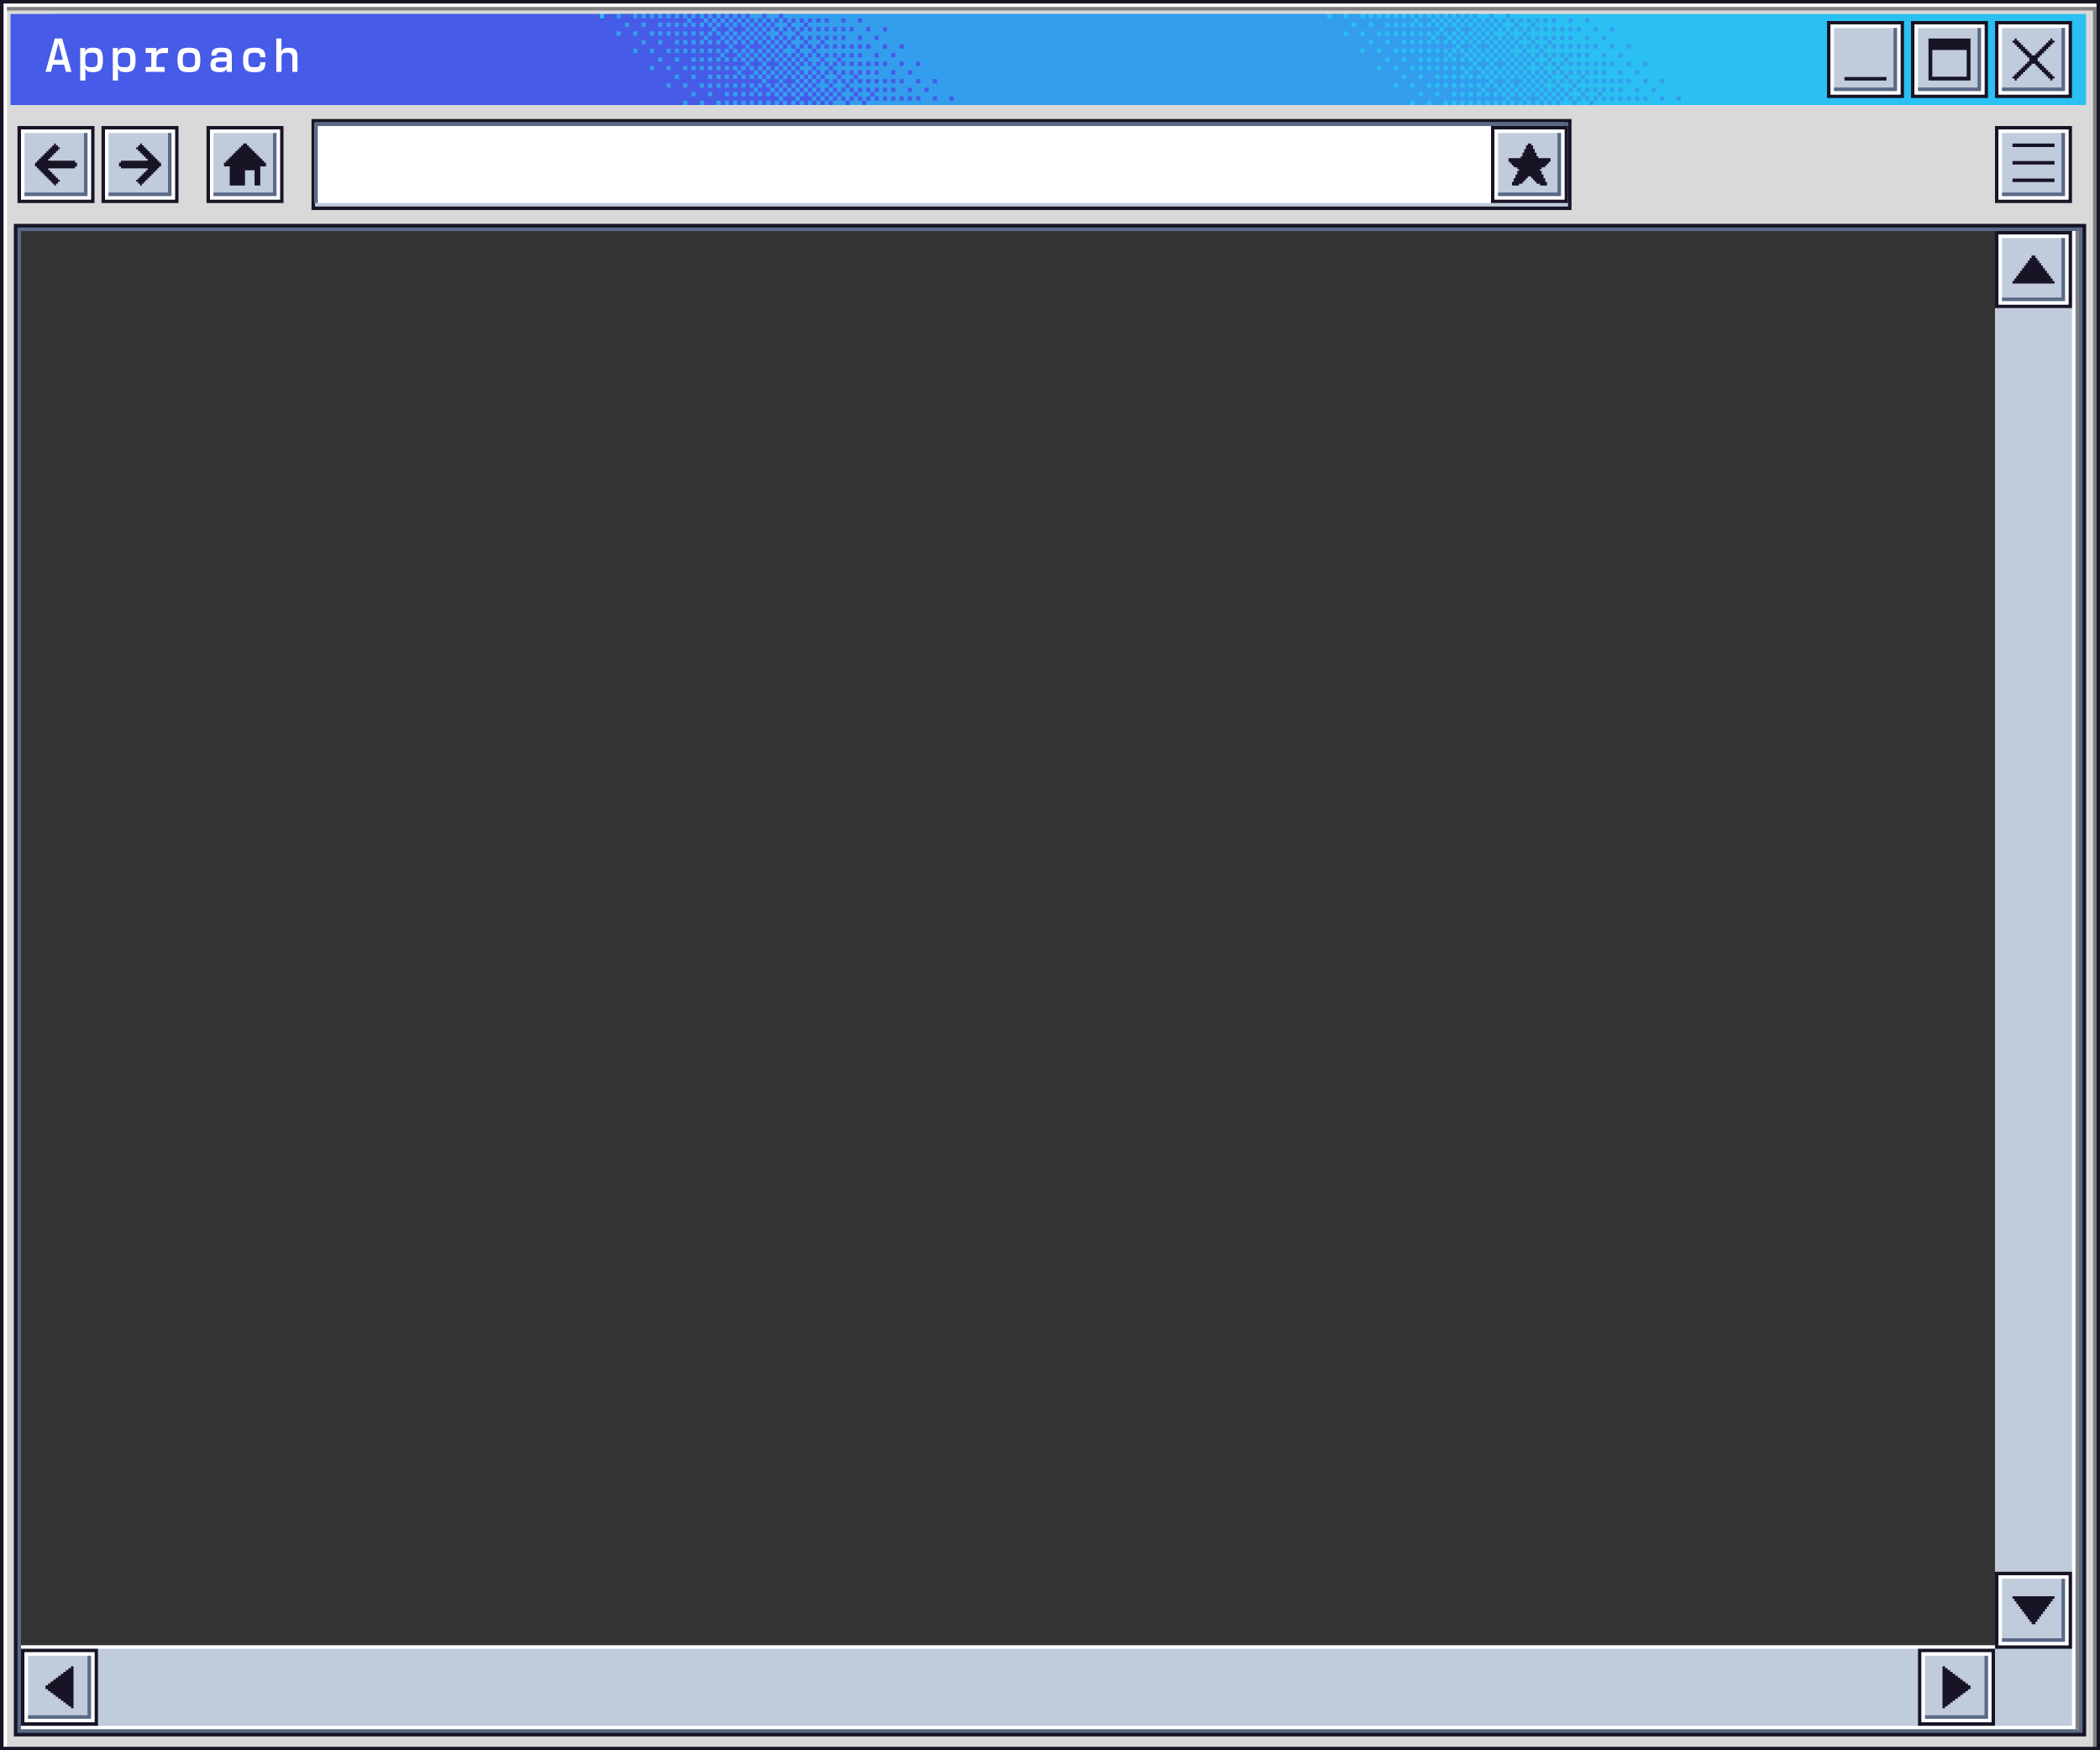 <svg width="1800" height="1500" viewBox="0 0 1800 1500" fill="none" xmlns="http://www.w3.org/2000/svg">
<rect x="0" y="0" width="1800" height="1500" fill="#333333" stroke="none"/>
<g clip-path="url(#clip0_464_2830)">
<path d="M1800 1500H0V0H1800V1500ZM12 1488H1788V192H12V1488Z" fill="#D9D9D9"/>
<rect x="268.5" y="103.5" width="1077" height="75" fill="#C0CBDC" stroke="#181425" stroke-width="3"/>
<rect x="269.695" y="105" width="1071.9" height="69" fill="white"/>
<path d="M269.704 105H1344.3V108H272.396V174H269.695V108H269.704V105Z" fill="#5A6988"/>
<rect x="1279.5" y="109.5" width="63" height="63" fill="#C0CBDC" stroke="#181425" stroke-width="3"/>
<rect x="1282.5" y="112.5" width="57" height="57" stroke="white" stroke-width="3"/>
<path d="M1338 168H1284V165H1335V114H1338V168Z" fill="#5A6988"/>
<path d="M1318.51 135.531V133.966H1317.01V130.837H1315.51V127.708H1314.01V124.565H1312.51V123H1309.51V124.565H1308.01V127.708H1306.51V130.837H1305.01V133.966H1303.51V135.531H1293V138.66H1294.5V140.225H1296V141.789H1297.5V143.354H1300.5V144.919H1302V146.483H1300.5V149.612H1299V152.742H1297.5V155.871H1296V159H1302V157.435H1305V155.871H1306.5V154.306H1308V152.742H1309.5V151.177H1312.5V152.742H1314V154.306H1315.5V155.871H1317V157.435H1320V159H1326V155.871H1324.5V152.742H1323V149.612H1321.5V146.483H1320V144.919H1321.5V143.354H1324.5V141.789H1326V140.225H1327.5V138.66H1329V135.531H1318.49H1318.51Z" fill="#181425"/>
<path d="M1803 3V6H6V1503H3V3H1803Z" fill="white"/>
<path d="M1794 1506H1796.98V6H1794V1506ZM6 9H1794V6H6V9Z" fill="#808080"/>
<rect x="1.5" y="1.5" width="1797" height="1497" stroke="#181425" stroke-width="3"/>
<rect x="13.5" y="193.5" width="1773" height="1293" stroke="#181425" stroke-width="3"/>
<rect x="16.5" y="196.5" width="1767" height="1287" stroke="#5A6988" stroke-width="3"/>
<path d="M1782 1482H18V1410H1710V198H1782V1482Z" fill="white"/>
<path d="M1776 1413H18V1479H1776V1413Z" fill="#C0CBDC"/>
<rect x="1645.5" y="1414.5" width="63" height="63" fill="#C0CBDC" stroke="#181425" stroke-width="3"/>
<rect x="1648.5" y="1417.5" width="57" height="57" stroke="white" stroke-width="3"/>
<path d="M1704 1473H1650V1470H1701V1419H1704V1473Z" fill="#5A6988"/>
<path d="M1686.82 1444.35V1442.72H1684.64V1441.08H1682.45V1439.45H1680.27V1437.81H1678.09V1436.18H1675.91V1434.54H1673.73V1432.91H1671.55V1431.27H1669.36V1429.64H1667.18V1428H1665V1464H1667.18V1462.36H1669.36V1460.73H1671.55V1459.09H1673.73V1457.46H1675.91V1455.82H1678.09V1454.19H1680.27V1452.55H1682.45V1450.92H1684.64V1449.28H1686.82V1447.65H1689V1444.38H1686.82V1444.35Z" fill="#181425"/>
<rect x="19.5" y="1414.5" width="63" height="63" fill="#C0CBDC" stroke="#181425" stroke-width="3"/>
<rect x="22.5" y="1417.5" width="57" height="57" stroke="white" stroke-width="3"/>
<path d="M78 1473H24V1470H75V1419H78V1473Z" fill="#5A6988"/>
<path d="M41.182 1447.65L41.182 1449.28L43.364 1449.28L43.364 1450.92L45.545 1450.92L45.545 1452.55L47.727 1452.55L47.727 1454.19L49.909 1454.19L49.909 1455.82L52.091 1455.82L52.091 1457.46L54.273 1457.46L54.273 1459.09L56.455 1459.09L56.455 1460.73L58.636 1460.73L58.636 1462.36L60.818 1462.36L60.818 1464L63 1464L63 1428L60.818 1428L60.818 1429.64L58.636 1429.64L58.636 1431.27L56.455 1431.27L56.455 1432.91L54.273 1432.91L54.273 1434.54L52.091 1434.54L52.091 1436.18L49.909 1436.18L49.909 1437.81L47.727 1437.81L47.727 1439.45L45.545 1439.45L45.545 1441.08L43.364 1441.08L43.364 1442.72L41.182 1442.72L41.182 1444.35L39 1444.35L39 1447.62L41.182 1447.62L41.182 1447.65Z" fill="#181425"/>
<path d="M1710 198V1413H1776V198H1710Z" fill="#C0CBDC"/>
<rect x="1.5" y="1.5" width="63" height="63" transform="matrix(0 1 1 0 1710 1347)" fill="#C0CBDC" stroke="#181425" stroke-width="3"/>
<rect x="1.5" y="1.5" width="57" height="57" transform="matrix(0 1 1 0 1713 1350)" stroke="white" stroke-width="3"/>
<path d="M1770 1407V1353H1767V1404H1716V1407H1770Z" fill="#5A6988"/>
<path d="M1741.35 1389.82H1739.72V1387.64H1738.08V1385.45H1736.45V1383.27H1734.81V1381.09H1733.18V1378.91H1731.54V1376.73H1729.91V1374.55H1728.27V1372.36H1726.64V1370.18H1725V1368H1761V1370.18H1759.36V1372.36H1757.73V1374.55H1756.09V1376.73H1754.46V1378.91H1752.82V1381.09H1751.19V1383.27H1749.55V1385.45H1747.92V1387.64H1746.28V1389.82H1744.65V1392H1741.38V1389.82H1741.35Z" fill="#181425"/>
<rect x="1.5" y="1.5" width="63" height="63" transform="matrix(0 1 1 0 1710 198)" fill="#C0CBDC" stroke="#181425" stroke-width="3"/>
<rect x="1.5" y="1.5" width="57" height="57" transform="matrix(0 1 1 0 1713 201)" stroke="white" stroke-width="3"/>
<path d="M1770 258V204H1767V255H1716V258H1770Z" fill="#5A6988"/>
<path d="M1744.65 221.182L1746.28 221.182L1746.28 223.364L1747.92 223.364L1747.92 225.545L1749.55 225.545L1749.55 227.727L1751.19 227.727L1751.19 229.909L1752.82 229.909L1752.82 232.091L1754.46 232.091L1754.46 234.273L1756.09 234.273L1756.09 236.455L1757.73 236.455L1757.73 238.636L1759.36 238.636L1759.36 240.818L1761 240.818L1761 243L1725 243L1725 240.818L1726.64 240.818L1726.64 238.636L1728.27 238.636L1728.27 236.455L1729.91 236.455L1729.91 234.273L1731.54 234.273L1731.54 232.091L1733.18 232.091L1733.18 229.909L1734.81 229.909L1734.81 227.727L1736.45 227.727L1736.45 225.545L1738.08 225.545L1738.08 223.364L1739.72 223.364L1739.72 221.182L1741.35 221.182L1741.35 219L1744.62 219L1744.62 221.182L1744.65 221.182Z" fill="#181425"/>
<rect x="1779" y="198" width="3" height="1284" fill="#808080"/>
<path d="M44.695 12L44.695 90L1788.01 90V12L44.695 12Z" fill="#2AC0F2"/>
<path d="M1422.88 82.579H1426.44V86.289H1422.88V82.579ZM1422.88 71.431H1426.44V67.721H1422.88V71.431ZM1408.61 71.431H1412.17V67.721H1408.61V71.431ZM1415.75 78.868H1419.32V75.158H1415.75V78.868ZM1408.61 86.289H1412.17V82.579H1408.61V86.289ZM1401.49 86.289H1405.05V82.579H1401.49V86.289ZM1394.34 86.289H1397.91V82.579H1394.34V86.289ZM1401.49 78.868H1405.05V75.158H1401.49V78.868ZM1408.61 56.573H1412.17V52.863H1408.61V56.573ZM1394.34 56.573H1397.91V52.863H1394.34V56.573ZM1401.49 64.01H1405.05V60.3H1401.49V64.01ZM1394.34 71.431H1397.91V67.721H1394.34V71.431ZM1387.22 64.01H1390.78V60.3H1387.22V64.01ZM1387.22 71.431H1390.78V67.721H1387.22V71.431ZM1387.22 86.289H1390.78V82.579H1387.22V86.289ZM1387.22 78.868H1390.78V75.158H1387.22V78.868ZM1380.09 78.868H1383.65V75.158H1380.09V78.868ZM1380.09 86.289H1383.65V82.579H1380.09V86.289ZM1376.51 86.289V82.579H1372.95V86.289H1376.51ZM1372.95 78.868H1376.51V75.158H1372.95V78.868ZM1380.09 71.431H1383.65V67.721H1380.09V71.431ZM1380.09 56.573H1383.65V52.863H1380.09V56.573ZM1387.22 49.153H1390.78V45.442H1387.22V49.153ZM1394.34 41.732H1397.91V38.022H1394.34V41.732ZM1380.09 41.732H1383.65V38.022H1380.09V41.732ZM1372.95 49.153H1376.51V45.442H1372.95V49.153ZM1372.95 56.573H1376.51V52.863H1372.95V56.573ZM1369.38 52.863H1365.82V56.573H1369.38V52.863ZM1369.38 60.3H1365.82V64.01H1369.38V60.3ZM1372.95 64.01H1376.51V60.3H1372.95V64.01ZM1372.95 71.431H1376.51V67.721H1372.95V71.431ZM1369.38 67.721H1365.82V71.431H1369.38V67.721ZM1362.24 75.158H1358.68V78.868H1362.24V75.158ZM1365.82 75.158V78.868H1369.38V75.158H1365.82ZM1369.38 82.579H1372.95V78.868H1369.38V82.579ZM1365.82 86.289H1369.38V82.579H1365.82V86.289ZM1362.24 89.999H1365.8V86.289H1362.24V89.999ZM1358.68 82.579V86.289H1362.24V82.579H1358.68ZM1344.41 78.868H1347.97V75.158H1344.41V78.868ZM1362.24 60.3H1358.68V64.01H1362.24V60.3ZM1362.24 71.431V67.721H1358.68V71.431H1362.24ZM1355.11 67.721H1351.55V71.431H1355.11V67.721ZM1358.68 64.01H1355.11V67.721H1358.68V64.01ZM1351.55 60.3V64.01H1355.11V60.3H1351.55ZM1347.99 60.3H1344.42V64.01H1347.99V60.3ZM1344.41 67.721V64.01H1340.85V67.721H1344.41ZM1340.85 67.721H1337.28V71.431H1340.85V67.721ZM1340.85 64.01V60.3H1337.28V64.01H1340.85ZM1337.28 60.3V56.59H1333.72V60.3H1337.28ZM1333.72 60.3H1330.16V64.01H1333.72V60.3ZM1347.99 71.431V67.721H1344.42V71.431H1347.99ZM1351.55 75.158V71.448H1347.99V75.158H1351.55ZM1355.11 78.868V75.158H1351.55V78.868H1355.11ZM1355.11 78.868V82.579H1358.68V78.868H1355.11ZM1351.55 86.289H1355.11V82.579H1351.55V86.289ZM1347.99 89.999H1351.55V86.289H1347.99V89.999ZM1344.41 82.579V86.289H1347.97V82.579H1344.41ZM1340.85 78.868V82.579H1344.41V78.868H1340.85ZM1333.72 89.999H1337.28V86.289H1333.72V89.999ZM1337.28 86.289H1340.85V82.579H1337.28V86.289ZM1333.72 82.579H1337.28V78.868H1333.72V82.579ZM1337.28 75.158V78.868H1340.85V75.158H1337.28ZM1337.28 75.158V71.448H1333.72V75.158H1337.28ZM1330.14 78.868H1333.7V75.158H1330.14V78.868ZM1333.72 71.431V67.721H1330.16V71.431H1333.72ZM1330.14 67.721V64.01H1326.58V67.721H1330.14ZM1326.58 71.431V67.721H1323.01V71.431H1326.58ZM1323.01 75.158V78.868H1326.58V75.158H1323.01ZM1323.01 71.431H1319.45V75.142H1323.01V71.431ZM1319.45 75.158H1315.89V78.868H1319.45V75.158ZM1380.09 26.874H1383.65V23.164H1380.09V26.874ZM1372.95 34.295H1376.51V30.584H1372.95V34.295ZM1362.24 15.726H1358.68V19.437H1362.24V15.726ZM1369.38 23.147H1365.82V26.858H1369.38V23.147ZM1369.38 38.005H1365.82V41.715H1369.38V38.005ZM1362.24 30.584H1358.68V34.295H1362.24V30.584ZM1362.24 38.005H1358.68V41.715H1362.24V38.005ZM1355.11 38.005H1351.55V41.715H1355.11V38.005ZM1362.24 45.442H1358.68V49.153H1362.24V45.442ZM1362.24 52.863H1358.68V56.573H1362.24V52.863ZM1355.11 52.863H1351.55V56.573H1355.11V52.863ZM1355.11 45.442H1351.55V49.153H1355.11V45.442ZM1347.99 56.573V52.863H1344.42V56.573H1347.99ZM1347.99 45.442H1344.42V49.153H1347.99V45.442ZM1344.41 49.153H1340.85V52.863H1344.41V49.153ZM1340.85 52.863H1337.28V56.573H1340.85V52.863ZM1337.28 45.442V49.153H1340.85V45.442H1337.28ZM1333.72 45.442H1330.16V49.153H1333.72V45.442ZM1333.72 56.573V52.863H1330.16V56.573H1333.72ZM1330.14 52.863V49.153H1326.58V52.863H1330.14ZM1326.58 52.863H1323.01V56.573H1326.58V52.863ZM1319.45 56.573V52.863H1315.89V56.573H1319.45ZM1323.01 60.3V56.59H1319.45V60.3H1323.01ZM1323.01 67.721V64.01H1319.45V67.721H1323.01ZM1326.58 64.01V60.3H1323.01V64.01H1326.58ZM1319.45 60.3H1315.89V64.01H1319.45V60.3ZM1315.89 67.721V64.01H1312.32V67.721H1315.89ZM1315.89 67.721V71.431H1319.45V67.721H1315.89ZM1312.31 71.431V75.142H1315.87V71.431H1312.31ZM1308.74 67.721V71.431H1312.31V67.721H1308.74ZM1308.74 75.158V78.868H1312.31V75.158H1308.74ZM1305.18 71.431V75.142H1308.74V71.431H1305.18ZM1305.18 75.158H1301.62V78.868H1305.18V75.158ZM1355.11 23.147H1351.55V26.858H1355.11V23.147ZM1347.99 15.726H1344.42V19.437H1347.99V15.726ZM1347.99 23.147H1344.42V26.858H1347.99V23.147ZM1340.85 23.147H1337.28V26.858H1340.85V23.147ZM1347.99 30.584H1344.42V34.295H1347.99V30.584ZM1347.99 38.005H1344.42V41.715H1347.99V38.005ZM1340.85 38.005H1337.28V41.715H1340.85V38.005ZM1340.85 30.584H1337.28V34.295H1340.85V30.584ZM1333.72 41.732V38.022H1330.16V41.732H1333.72ZM1333.72 30.584H1330.16V34.295H1333.72V30.584ZM1330.14 34.295H1326.58V38.005H1330.14V34.295ZM1323.01 30.584V34.295H1326.58V30.584H1323.01ZM1326.58 49.153V45.442H1323.01V49.153H1326.58ZM1319.45 45.442H1315.89V49.153H1319.45V45.442ZM1326.58 38.005H1323.01V41.715H1326.58V38.005ZM1323.01 45.442V41.732H1319.45V45.442H1323.01ZM1319.45 41.732V38.022H1315.89V41.732H1319.45ZM1319.45 30.584H1315.89V34.295H1319.45V30.584ZM1312.31 34.295V30.584H1308.74V34.295H1312.31ZM1315.89 38.005V34.295H1312.32V38.005H1315.89ZM1312.31 38.005H1308.74V41.715H1312.31V38.005ZM1305.18 41.732V38.022H1301.62V41.732H1305.18ZM1308.74 45.442V41.732H1305.18V45.442H1308.74ZM1312.31 49.153V45.442H1308.74V49.153H1312.31ZM1315.89 52.863V49.153H1312.32V52.863H1315.89ZM1312.31 56.573V52.863H1308.74V56.573H1312.31ZM1308.74 52.863V49.153H1305.18V52.863H1308.74ZM1305.18 45.442H1301.62V49.153H1305.18V45.442ZM1312.31 64.01V60.3H1308.74V64.01H1312.31ZM1308.74 64.01H1305.18V67.721H1308.74V64.01ZM1305.18 60.3H1301.62V64.01H1305.18V60.3ZM1305.18 60.3H1308.74V56.59H1305.18V60.3ZM1305.18 56.573V52.863H1301.62V56.573H1305.18ZM1301.62 52.863V49.153H1298.05V52.863H1301.62ZM1298.04 49.153V45.442H1294.47V49.153H1298.04ZM1294.47 52.863V49.153H1290.91V52.863H1294.47ZM1298.04 56.573V60.284H1301.6V56.573H1298.04ZM1298.04 56.573V52.863H1294.47V56.573H1298.04ZM1294.47 56.573H1290.91V60.284H1294.47V56.573ZM1294.47 60.3V64.01H1298.04V60.3H1294.47ZM1294.47 64.01H1290.91V67.721H1294.47V64.01ZM1290.91 60.3H1287.35V64.01H1290.91V60.3ZM1290.91 56.573V52.863H1287.35V49.153H1283.78V52.863H1280.22V56.573H1283.78V60.284H1287.35V56.573H1290.91ZM1280.21 56.573H1276.64V60.284H1280.21V56.573ZM1280.21 60.3V64.01H1283.77V60.3H1280.21ZM1280.21 64.01H1276.64V67.721H1280.21V64.01ZM1276.64 60.3H1273.08V64.01H1276.64V60.3ZM1305.18 71.431V67.721H1301.62V64.01H1298.05V67.721H1294.49V71.431H1298.05V75.142H1301.62V71.431H1305.18ZM1287.35 71.431H1290.91V67.721H1287.35V64.01H1283.78V67.721H1280.22V71.431H1283.78V75.142H1287.35V71.431ZM1290.91 71.431V75.142H1294.47V71.431H1290.91ZM1294.47 75.158V78.868H1298.04V75.158H1294.47ZM1290.91 78.868V82.579H1294.47V78.868H1290.91ZM1290.91 75.158H1287.35V78.868H1290.91V75.158ZM1326.58 89.999H1330.14V86.289H1326.58V89.999ZM1330.14 82.579V86.289H1333.7V82.579H1330.14ZM1326.58 78.868V82.579H1330.14V78.868H1326.58ZM1319.45 89.999H1323.01V86.289H1319.45V89.999ZM1323.01 82.579V86.289H1326.58V82.579H1323.01ZM1319.45 78.868V82.579H1323.01V78.868H1319.45ZM1315.89 82.579V78.868H1312.32V82.579H1308.76V86.289H1312.32V89.999H1315.89V86.289H1319.45V82.579H1315.89ZM1305.18 89.999H1308.74V86.289H1305.18V89.999ZM1305.18 78.868V82.579H1308.74V78.868H1305.18ZM1301.62 82.579V78.868H1298.05V82.579H1294.49V86.289H1298.05V89.999H1301.62V86.289H1305.18V82.579H1301.62ZM1290.91 89.999H1294.47V86.289H1290.91V89.999ZM1290.91 82.579V86.289H1287.35V89.999H1283.78V86.289H1280.22V89.999H1276.66V86.289H1273.09V89.999H1269.53V86.289H1265.97V89.999H1262.4V86.289H1258.84V89.999H1255.28V86.289H1251.71V89.999H1248.15V86.289H1244.59V89.999H1241.03V86.289H1237.46V89.999H1226.76V86.289H1223.19V89.999H1212.49V86.289H1208.92V89.999H528.539V12.016H1137.59V15.726H1141.16V12.016H1151.86V15.726H1155.43V12.016H1166.13V15.726H1169.7V12.016H1173.26V15.726H1176.82V12.016H1180.39V15.726H1183.95V12.016H1187.51V15.726H1191.08V12.016H1194.64V15.726H1198.2V12.016H1201.77V15.726H1205.33V12.016H1208.89V15.726H1212.45V19.437H1208.89V23.147H1212.45V19.437H1216.02V23.147H1219.58V19.437H1216.02V15.726H1219.58V12.016H1223.14V15.726H1226.71V19.437H1223.14V23.147H1226.71V19.437H1230.27V23.147H1233.83V26.858H1230.27V30.568H1226.71V26.858H1223.14V30.568H1226.71V34.278H1223.14V37.989H1226.71V34.278H1230.27V37.989H1233.83V34.278H1230.27V30.568H1233.83V26.858H1237.4V30.568H1240.96V34.278H1237.4V37.989H1240.96V34.278H1244.52V37.989H1248.09V41.699H1244.52V45.409H1240.96V41.699H1237.4V45.409H1240.96V49.12H1237.4V52.83H1240.96V49.12H1244.52V52.83H1248.09V49.12H1244.52V45.409H1248.09V41.699H1251.65V45.409H1255.21V49.12H1251.65V52.83H1255.21V49.12H1258.78V52.83H1262.34V56.54H1258.78V60.251H1255.21V56.54H1251.65V60.251H1255.21V63.961H1251.65V67.671H1255.21V63.961H1258.78V67.671H1262.34V63.961H1258.78V60.251H1262.34V56.54H1265.9V60.251H1269.47V63.961H1265.9V67.671H1269.47V63.961H1273.03V67.671H1276.59V71.382H1273.03V75.092H1269.47V71.382H1265.9V75.092H1269.47V78.802H1265.9V82.513H1269.47V78.802H1273.03V82.513H1276.59V78.802H1273.03V75.092H1276.59V71.382H1280.16V75.092H1283.72V78.802H1280.16V82.513H1283.72V78.802H1287.28V82.513H1290.85L1290.91 82.579ZM1155.36 26.874H1151.8V30.584H1155.36V26.874ZM1162.5 19.437H1158.94V23.147H1162.5V19.437ZM1169.63 41.732H1166.07V45.442H1169.63V41.732ZM1169.63 26.874H1166.07V30.584H1169.63V26.874ZM1176.77 34.295H1173.21V38.005H1176.77V34.295ZM1176.77 19.437H1173.21V23.147H1176.77V19.437ZM1183.9 56.573H1180.34V60.284H1183.9V56.573ZM1183.9 41.732H1180.34V45.442H1183.9V41.732ZM1183.9 26.874H1180.34V30.584H1183.9V26.874ZM1191.04 49.153H1187.48V52.863H1191.04V49.153ZM1191.04 34.295H1187.48V38.005H1191.04V34.295ZM1191.04 26.874H1187.48V30.584H1191.04V26.874ZM1191.04 19.437H1187.48V23.147H1191.04V19.437ZM1198.17 71.431H1194.61V75.142H1198.17V71.431ZM1198.17 56.573H1194.61V60.284H1198.17V56.573ZM1198.17 41.732H1194.61V45.442H1198.17V41.732ZM1198.17 26.874H1194.61V30.584H1198.17V26.874ZM1198.17 19.437H1194.61V23.147H1198.17V19.437ZM1205.31 64.01H1201.75V67.721H1205.31V64.01ZM1205.31 49.153H1201.75V52.863H1205.31V49.153ZM1205.31 41.732H1201.75V45.442H1205.31V41.732ZM1205.31 34.295H1201.75V38.005H1205.31V34.295ZM1205.31 26.874H1201.75V30.584H1205.31V26.874ZM1205.31 19.437H1201.75V23.147H1205.31V19.437ZM1212.44 71.431H1208.88V75.142H1212.44V71.431ZM1212.44 56.573H1208.88V60.284H1212.44V56.573ZM1212.44 41.732H1208.88V45.442H1212.44V41.732ZM1212.44 34.295H1208.88V38.005H1212.44V34.295ZM1212.44 26.874H1208.88V30.584H1212.44V26.874ZM1219.57 78.868H1216V82.579H1219.57V78.868ZM1219.57 64.01H1216V67.721H1219.57V64.01ZM1219.57 56.573H1216V60.284H1219.57V56.573ZM1219.57 49.153H1216V52.863H1219.57V49.153ZM1219.57 41.732H1216V45.442H1219.57V41.732ZM1219.57 34.295H1216V38.005H1219.57V34.295ZM1219.57 26.874H1216V30.584H1219.57V26.874ZM1226.71 71.431H1223.14V75.142H1226.71V71.431ZM1226.71 56.573H1223.14V60.284H1226.71V56.573ZM1226.71 49.153H1223.14V52.863H1226.71V49.153ZM1226.71 41.732H1223.14V45.442H1226.71V41.732ZM1233.83 78.868H1230.27V82.579H1233.83V78.868ZM1233.83 71.431H1230.27V75.142H1233.83V71.431ZM1233.83 64.01H1230.27V67.721H1233.83V64.01ZM1233.83 56.573H1230.27V60.284H1233.83V56.573ZM1233.83 49.153H1230.27V52.863H1233.83V49.153ZM1233.83 41.732H1230.27V45.442H1233.83V41.732ZM1240.98 71.431H1237.41V75.142H1240.98V71.431ZM1240.98 64.01H1237.41V67.721H1240.98V64.01ZM1240.98 56.573H1237.41V60.284H1240.98V56.573ZM1248.1 78.868H1244.54V82.579H1248.1V78.868ZM1248.1 71.431H1244.54V75.142H1248.1V71.431ZM1248.1 64.01H1244.54V67.721H1248.1V64.01ZM1248.1 56.573H1244.54V60.284H1248.1V56.573ZM1255.25 78.868H1251.68V82.579H1255.25V78.868ZM1255.25 71.431H1251.68V75.142H1255.25V71.431ZM1262.37 78.868H1258.81V82.579H1262.37V78.868ZM1262.37 71.431H1258.81V75.142H1262.37V71.431ZM1333.72 23.147H1330.16V26.858H1333.72V23.147ZM1333.72 15.726H1330.16V19.437H1333.72V15.726ZM1326.58 23.147H1323.01V26.858H1326.58V23.147ZM1326.58 15.726H1323.01V19.437H1326.58V15.726ZM1319.45 26.874V23.164H1315.89V26.874H1319.45ZM1308.74 15.726V19.437H1312.31V15.726H1308.74ZM1319.45 15.726H1315.89V19.437H1319.45V15.726ZM1315.89 19.437H1312.32V23.147H1315.89V19.437ZM1312.31 23.147H1308.74V26.858H1312.31V23.147ZM1308.74 30.584V26.874H1305.18V30.584H1308.74ZM1305.18 30.584H1301.62V34.295H1305.18V30.584ZM1301.62 38.005V34.295H1298.05V38.005H1301.62ZM1298.04 34.295V30.584H1294.47V34.295H1298.04ZM1294.47 30.584V26.874H1290.91V30.584H1294.47ZM1290.91 30.584H1287.35V34.295H1290.91V30.584ZM1294.47 38.005V34.295H1290.91V38.005H1294.47ZM1298.04 41.732V38.022H1294.47V41.732H1298.04ZM1290.91 45.442H1294.47V41.732H1290.91V45.442ZM1287.35 49.153H1290.91V45.442H1287.35V49.153ZM1287.35 41.732H1283.78V45.442H1287.35V41.732ZM1290.91 41.732V38.022H1287.35V41.732H1290.91ZM1287.35 38.005V34.295H1283.78V38.005H1287.35ZM1283.78 34.295V30.584H1280.22V34.295H1283.78ZM1280.21 38.005V34.295H1276.64V38.005H1280.21ZM1283.78 41.732V38.022H1280.22V41.732H1283.78ZM1280.21 41.732H1276.64V45.442H1280.21V41.732ZM1283.78 45.442H1280.22V49.153H1283.78V45.442ZM1280.21 49.153H1276.64V52.863H1280.21V49.153ZM1276.64 45.442H1273.08V49.153H1276.64V45.442ZM1276.64 41.732V38.022H1273.08V34.311H1269.52V38.022H1265.95V41.732H1269.52V45.442H1273.08V41.732H1276.64ZM1265.94 34.295H1262.37V38.005H1265.94V34.295ZM1276.64 34.295V30.584H1273.08V34.295H1276.64ZM1269.52 30.584H1265.95V34.295H1269.52V30.584ZM1262.37 30.584H1258.81V34.295H1262.37V30.584ZM1265.94 30.584V26.874H1262.37V30.584H1265.94ZM1273.08 30.584V26.874H1269.52V30.584H1273.08ZM1269.52 26.874V23.164H1265.95V26.874H1269.52ZM1280.21 30.584V26.874H1276.64V30.584H1280.21ZM1283.78 26.874V23.164H1280.22V26.874H1283.78ZM1276.64 26.874V23.164H1273.08V26.874H1276.64ZM1290.91 26.874V23.164H1287.35V26.874H1290.91ZM1305.18 26.874V23.164H1301.62V26.874H1305.18ZM1298.04 23.147H1294.47V26.858H1298.04V23.147ZM1305.18 15.726H1301.62V19.437H1305.18V15.726ZM1301.62 23.147V19.437H1298.05V23.147H1301.62ZM1298.04 19.437V15.726H1294.47V19.437H1298.04ZM1294.47 12.016H1290.91V15.726H1294.47V12.016ZM1290.91 15.726H1287.35V19.437H1290.91V15.726ZM1287.35 23.147V19.437H1283.78V23.147H1287.35ZM1280.21 19.437H1276.64V23.147H1280.21V19.437ZM1283.78 19.437V15.726H1280.22V19.437H1283.78ZM1280.21 12.016H1276.64V15.726H1280.21V12.016ZM1276.64 15.726H1273.08V19.437H1276.64V15.726ZM1273.08 23.147V19.437H1269.52V23.147H1273.08ZM1265.94 23.147V19.437H1262.37V23.147H1265.94ZM1269.52 19.437V15.726H1265.95V19.437H1269.52ZM1265.94 12.016H1262.37V15.726H1265.94V12.016ZM1262.37 19.437V15.726H1258.81V19.437H1262.37ZM1258.81 12.016H1255.25V15.726H1258.81V12.016ZM1255.25 19.437V15.726H1251.68V19.437H1255.25ZM1251.68 12.016H1248.12V15.726H1251.68V12.016ZM1273.08 56.573H1276.64V52.863H1273.08V49.153H1269.52V52.863H1265.95V56.573H1269.52V60.284H1273.08V56.573ZM1265.94 49.153H1262.37V52.863H1265.94V49.153ZM1265.94 45.442V49.153H1269.5V45.442H1265.94ZM1265.94 41.732H1262.37V45.442H1265.94V41.732ZM1262.37 45.442H1258.81V49.153H1262.37V45.442ZM1258.81 41.732H1262.37V38.022H1258.81V34.311H1255.25V38.022H1251.68V41.732H1255.25V45.442H1258.81V41.732ZM1251.68 30.584V34.295H1255.25V30.584H1251.68ZM1251.68 34.295H1248.12V38.005H1251.68V34.295ZM1248.1 30.584H1244.54V34.295H1248.1V30.584ZM1251.68 26.874H1248.12V30.584H1251.68V26.874ZM1251.68 23.147V26.858H1255.25V30.568H1258.81V26.858H1262.37V23.147H1258.81V19.437H1255.25V23.147H1251.68ZM1251.68 23.147V19.437H1248.12V23.147H1251.68ZM1248.1 19.437V15.726H1244.54V19.437H1248.1ZM1244.54 12.016H1240.98V15.726H1244.54V12.016ZM1237.41 12.016H1233.85V15.726H1237.41V12.016ZM1240.98 19.437V15.726H1237.41V19.437H1240.98ZM1237.41 19.437H1233.85V23.147H1237.41V19.437ZM1233.83 19.437V15.726H1230.27V19.437H1233.83ZM1244.54 26.874H1248.1V23.164H1244.54V19.453H1240.98V23.164H1237.41V26.874H1240.98V30.584H1244.54V26.874ZM1230.27 12.016H1226.71V15.726H1230.27V12.016ZM1216 12.016H1212.44V15.726H1216V12.016ZM1437.15 82.579V86.289H1440.71V82.579H1437.15Z" fill="#339EEE"/>
<path d="M799.561 82.579H803.124V86.289H799.561V82.579ZM799.561 71.431H803.124V67.721H799.561V71.431ZM785.307 71.431H788.871V67.721H785.307V71.431ZM792.434 78.868H795.997V75.158H792.434V78.868ZM785.307 86.289H788.871V82.579H785.307V86.289ZM778.165 86.289H781.728V82.579H778.165V86.289ZM771.038 86.289H774.602V82.579H771.038V86.289ZM778.165 78.868H781.728V75.158H778.165V78.868ZM785.307 56.573H788.871V52.863H785.307V56.573ZM771.038 56.573H774.602V52.863H771.038V56.573ZM778.165 64.01H781.728V60.3H778.165V64.01ZM771.038 71.431H774.602V67.721H771.038V71.431ZM763.896 64.01H767.459V60.3H763.896V64.01ZM763.896 71.431H767.459V67.721H763.896V71.431ZM763.896 86.289H767.459V82.579H763.896V86.289ZM763.896 78.868H767.459V75.158H763.896V78.868ZM756.769 78.868H760.332V75.158H756.769V78.868ZM756.769 86.289H760.332V82.579H756.769V86.289ZM753.206 86.289V82.579H749.642V86.289H753.206ZM749.627 78.868H753.19V75.158H749.627V78.868ZM756.769 71.431H760.332V67.721H756.769V71.431ZM756.769 56.573H760.332V52.863H756.769V56.573ZM763.896 49.153H767.459V45.442H763.896V49.153ZM771.038 41.732H774.602V38.022H771.038V41.732ZM756.769 41.732H760.332V38.022H756.769V41.732ZM749.627 49.153H753.19V45.442H749.627V49.153ZM749.627 56.573H753.19V52.863H749.627V56.573ZM746.063 52.863H742.5V56.573H746.063V52.863ZM746.063 60.3H742.5V64.01H746.063V60.3ZM749.627 64.01H753.19V60.3H749.627V64.01ZM749.627 71.431H753.19V67.721H749.627V71.431ZM746.063 67.721H742.5V71.431H746.063V67.721ZM738.937 75.158H735.373V78.868H738.937V75.158ZM742.5 75.158V78.868H746.063V75.158H742.5ZM746.063 82.579H749.627V78.868H746.063V82.579ZM742.5 86.289H746.063V82.579H742.5V86.289ZM738.937 89.999H742.5V86.289H738.937V89.999ZM735.357 82.579V86.289H738.921V82.579H735.357ZM721.104 78.868H724.668V75.158H721.104V78.868ZM738.937 60.3H735.373V64.01H738.937V60.3ZM738.937 71.431V67.721H735.373V71.431H738.937ZM731.794 67.721H728.231V71.431H731.794V67.721ZM735.357 64.01H731.794V67.721H735.357V64.01ZM728.231 60.3V64.01H731.794V60.3H728.231ZM724.668 60.3H721.104V64.01H724.668V60.3ZM721.104 67.721V64.01H717.541V67.721H721.104ZM717.525 67.721H713.962V71.431H717.525V67.721ZM717.525 64.01V60.3H713.962V64.01H717.525ZM713.962 60.3V56.59H710.398V60.3H713.962ZM710.398 60.3H706.835V64.01H710.398V60.3ZM724.668 71.431V67.721H721.104V71.431H724.668ZM728.231 75.158V71.448H724.668V75.158H728.231ZM731.794 78.868V75.158H728.231V78.868H731.794ZM731.794 78.868V82.579H735.357V78.868H731.794ZM728.231 86.289H731.794V82.579H728.231V86.289ZM724.668 89.999H728.231V86.289H724.668V89.999ZM721.104 82.579V86.289H724.668V82.579H721.104ZM717.525 78.868V82.579H721.088V78.868H717.525ZM710.398 89.999H713.962V86.289H710.398V89.999ZM713.962 86.289H717.525V82.579H713.962V86.289ZM710.398 82.579H713.962V78.868H710.398V82.579ZM713.962 75.158V78.868H717.525V75.158H713.962ZM713.962 75.158V71.448H710.398V75.158H713.962ZM706.835 78.868H710.398V75.158H706.835V78.868ZM710.398 71.431V67.721H706.835V71.431H710.398ZM706.835 67.721V64.01H703.272V67.721H706.835ZM703.256 71.431V67.721H699.693V71.431H703.256ZM699.693 75.158V78.868H703.256V75.158H699.693ZM699.693 71.431H696.129V75.142H699.693V71.431ZM696.129 75.158H692.566V78.868H696.129V75.158ZM756.769 26.874H760.332V23.164H756.769V26.874ZM749.627 34.295H753.19V30.584H749.627V34.295ZM738.937 15.726H735.373V19.437H738.937V15.726ZM746.063 23.147H742.5V26.858H746.063V23.147ZM746.063 38.005H742.5V41.715H746.063V38.005ZM738.937 30.584H735.373V34.295H738.937V30.584ZM738.937 38.005H735.373V41.715H738.937V38.005ZM731.794 38.005H728.231V41.715H731.794V38.005ZM738.937 45.442H735.373V49.153H738.937V45.442ZM738.937 52.863H735.373V56.573H738.937V52.863ZM731.794 52.863H728.231V56.573H731.794V52.863ZM731.794 45.442H728.231V49.153H731.794V45.442ZM724.668 56.573V52.863H721.104V56.573H724.668ZM724.668 45.442H721.104V49.153H724.668V45.442ZM721.104 49.153H717.541V52.863H721.104V49.153ZM717.525 52.863H713.962V56.573H717.525V52.863ZM713.962 45.442V49.153H717.525V45.442H713.962ZM710.398 45.442H706.835V49.153H710.398V45.442ZM710.398 56.573V52.863H706.835V56.573H710.398ZM706.835 52.863V49.153H703.272V52.863H706.835ZM703.256 52.863H699.693V56.573H703.256V52.863ZM696.129 56.573V52.863H692.566V56.573H696.129ZM699.693 60.3V56.59H696.129V60.3H699.693ZM699.693 67.721V64.01H696.129V67.721H699.693ZM703.256 64.01V60.3H699.693V64.01H703.256ZM696.129 60.3H692.566V64.01H696.129V60.3ZM692.566 67.721V64.01H689.003V67.721H692.566ZM692.566 67.721V71.431H696.129V67.721H692.566ZM689.003 71.431V75.142H692.566V71.431H689.003ZM685.423 67.721V71.431H688.987V67.721H685.423ZM685.423 75.158V78.868H688.987V75.158H685.423ZM681.86 71.431V75.142H685.423V71.431H681.86ZM681.86 75.158H678.297V78.868H681.86V75.158ZM731.794 23.147H728.231V26.858H731.794V23.147ZM724.668 15.726H721.104V19.437H724.668V15.726ZM724.668 23.147H721.104V26.858H724.668V23.147ZM717.525 23.147H713.962V26.858H717.525V23.147ZM724.668 30.584H721.104V34.295H724.668V30.584ZM724.668 38.005H721.104V41.715H724.668V38.005ZM717.525 38.005H713.962V41.715H717.525V38.005ZM717.525 30.584H713.962V34.295H717.525V30.584ZM710.398 41.732V38.022H706.835V41.732H710.398ZM710.398 30.584H706.835V34.295H710.398V30.584ZM706.835 34.295H703.272V38.005H706.835V34.295ZM699.693 30.584V34.295H703.256V30.584H699.693ZM703.256 49.153V45.442H699.693V49.153H703.256ZM696.129 45.442H692.566V49.153H696.129V45.442ZM703.256 38.005H699.693V41.715H703.256V38.005ZM699.693 45.442V41.732H696.129V45.442H699.693ZM696.129 41.732V38.022H692.566V41.732H696.129ZM696.129 30.584H692.566V34.295H696.129V30.584ZM689.003 34.295V30.584H685.439V34.295H689.003ZM692.566 38.005V34.295H689.003V38.005H692.566ZM689.003 38.005H685.439V41.715H689.003V38.005ZM681.86 41.732V38.022H678.297V41.732H681.86ZM685.423 45.442V41.732H681.86V45.442H685.423ZM689.003 49.153V45.442H685.439V49.153H689.003ZM692.566 52.863V49.153H689.003V52.863H692.566ZM689.003 56.573V52.863H685.439V56.573H689.003ZM685.423 52.863V49.153H681.86V52.863H685.423ZM681.86 45.442H678.297V49.153H681.86V45.442ZM689.003 64.01V60.3H685.439V64.01H689.003ZM685.423 64.01H681.86V67.721H685.423V64.01ZM681.86 60.3H678.297V64.01H681.86V60.3ZM681.86 60.3H685.423V56.59H681.86V60.3ZM681.86 56.573V52.863H678.297V56.573H681.86ZM678.297 52.863V49.153H674.734V52.863H678.297ZM674.734 49.153V45.442H671.17V49.153H674.734ZM671.154 52.863V49.153H667.591V52.863H671.154ZM674.734 56.573V60.284H678.297V56.573H674.734ZM674.734 56.573V52.863H671.17V56.573H674.734ZM671.154 56.573H667.591V60.284H671.154V56.573ZM671.154 60.3V64.01H674.718V60.3H671.154ZM671.154 64.01H667.591V67.721H671.154V64.01ZM667.591 60.3H664.028V64.01H667.591V60.3ZM667.591 56.573V52.863H664.028V49.153H660.464V52.863H656.901V56.573H660.464V60.284H664.028V56.573H667.591ZM656.901 56.573H653.338V60.284H656.901V56.573ZM656.901 60.3V64.01H660.464V60.3H656.901ZM656.901 64.01H653.338V67.721H656.901V64.01ZM653.322 60.3H649.759V64.01H653.322V60.3ZM681.86 71.431V67.721H678.297V64.01H674.734V67.721H671.17V71.431H674.734V75.142H678.297V71.431H681.86ZM664.028 71.431H667.591V67.721H664.028V64.01H660.464V67.721H656.901V71.431H660.464V75.142H664.028V71.431ZM667.591 71.431V75.142H671.154V71.431H667.591ZM671.154 75.158V78.868H674.718V75.158H671.154ZM667.591 78.868V82.579H671.154V78.868H667.591ZM667.591 75.158H664.028V78.868H667.591V75.158ZM703.256 89.999H706.819V86.289H703.256V89.999ZM706.835 82.579V86.289H710.398V82.579H706.835ZM703.256 78.868V82.579H706.819V78.868H703.256ZM696.129 89.999H699.693V86.289H696.129V89.999ZM699.693 82.579V86.289H703.256V82.579H699.693ZM696.129 78.868V82.579H699.693V78.868H696.129ZM692.566 82.579V78.868H689.003V82.579H685.439V86.289H689.003V89.999H692.566V86.289H696.129V82.579H692.566ZM681.86 89.999H685.423V86.289H681.86V89.999ZM681.86 78.868V82.579H685.423V78.868H681.86ZM678.297 82.579V78.868H674.734V82.579H671.17V86.289H674.734V89.999H678.297V86.289H681.86V82.579H678.297ZM667.591 89.999H671.154V86.289H667.591V89.999ZM667.591 82.579V86.289H664.028V89.999H660.464V86.289H656.901V89.999H653.338V86.289H649.775V89.999H646.211V86.289H642.648V89.999H639.085V86.289H635.521V89.999H631.958V86.289H628.395V89.999H624.831V86.289H621.268V89.999H617.705V86.289H614.141V89.999H603.436V86.289H599.872V89.999H589.166V86.289H585.603V89.999H9V12.016H514.226V15.726H517.789V12.016H528.495V15.726H532.058V12.016H542.764V15.726H546.327V12.016H549.891V15.726H553.454V12.016H557.017V15.726H560.581V12.016H564.144V15.726H567.707V12.016H571.27V15.726H574.834V12.016H578.397V15.726H581.96V12.016H585.524V15.726H589.087V19.437H585.524V23.147H589.087V19.437H592.65V23.147H596.214V19.437H592.65V15.726H596.214V12.016H599.777V15.726H603.34V19.437H599.777V23.147H603.34V19.437H606.903V23.147H610.467V26.858H606.903V30.568H603.34V26.858H599.777V30.568H603.34V34.278H599.777V37.989H603.34V34.278H606.903V37.989H610.467V34.278H606.903V30.568H610.467V26.858H614.03V30.568H617.593V34.278H614.03V37.989H617.593V34.278H621.157V37.989H624.72V41.699H621.157V45.409H617.593V41.699H614.03V45.409H617.593V49.12H614.03V52.83H617.593V49.12H621.157V52.83H624.72V49.12H621.157V45.409H624.72V41.699H628.283V45.409H631.847V49.12H628.283V52.83H631.847V49.12H635.41V52.83H638.973V56.54H635.41V60.251H631.847V56.54H628.283V60.251H631.847V63.961H628.283V67.671H631.847V63.961H635.41V67.671H638.973V63.961H635.41V60.251H638.973V56.54H642.537V60.251H646.1V63.961H642.537V67.671H646.1V63.961H649.663V67.671H653.226V71.382H649.663V75.092H646.1V71.382H642.537V75.092H646.1V78.802H642.537V82.513H646.1V78.802H649.663V82.513H653.226V78.802H649.663V75.092H653.226V71.382H656.79V75.092H660.353V78.802H656.79V82.513H660.353V78.802H663.916V82.513H667.48L667.591 82.579ZM532.058 26.874H528.495V30.584H532.058V26.874ZM539.185 19.437H535.621V23.147H539.185V19.437ZM546.327 41.732H542.764V45.442H546.327V41.732ZM546.327 26.874H542.764V30.584H546.327V26.874ZM553.454 34.295H549.891V38.005H553.454V34.295ZM553.454 19.437H549.891V23.147H553.454V19.437ZM560.596 56.573H557.033V60.284H560.596V56.573ZM560.596 41.732H557.033V45.442H560.596V41.732ZM560.596 26.874H557.033V30.584H560.596V26.874ZM567.723 49.153H564.16V52.863H567.723V49.153ZM567.723 34.295H564.16V38.005H567.723V34.295ZM567.723 26.874H564.16V30.584H567.723V26.874ZM567.723 19.437H564.16V23.147H567.723V19.437ZM574.85 71.431H571.286V75.142H574.85V71.431ZM574.85 56.573H571.286V60.284H574.85V56.573ZM574.85 41.732H571.286V45.442H574.85V41.732ZM574.85 26.874H571.286V30.584H574.85V26.874ZM574.85 19.437H571.286V23.147H574.85V19.437ZM581.992 64.01H578.429V67.721H581.992V64.01ZM581.992 49.153H578.429V52.863H581.992V49.153ZM581.992 41.732H578.429V45.442H581.992V41.732ZM581.992 34.295H578.429V38.005H581.992V34.295ZM581.992 26.874H578.429V30.584H581.992V26.874ZM581.992 19.437H578.429V23.147H581.992V19.437ZM589.119 71.431H585.555V75.142H589.119V71.431ZM589.119 56.573H585.555V60.284H589.119V56.573ZM589.119 41.732H585.555V45.442H589.119V41.732ZM589.119 34.295H585.555V38.005H589.119V34.295ZM589.119 26.874H585.555V30.584H589.119V26.874ZM596.261 78.868H592.698V82.579H596.261V78.868ZM596.261 64.01H592.698V67.721H596.261V64.01ZM596.261 56.573H592.698V60.284H596.261V56.573ZM596.261 49.153H592.698V52.863H596.261V49.153ZM596.261 41.732H592.698V45.442H596.261V41.732ZM596.261 34.295H592.698V38.005H596.261V34.295ZM596.261 26.874H592.698V30.584H596.261V26.874ZM603.388 71.431H599.825V75.142H603.388V71.431ZM603.388 56.573H599.825V60.284H603.388V56.573ZM603.388 49.153H599.825V52.863H603.388V49.153ZM603.388 41.732H599.825V45.442H603.388V41.732ZM610.53 78.868H606.967V82.579H610.53V78.868ZM610.53 71.431H606.967V75.142H610.53V71.431ZM610.53 64.01H606.967V67.721H610.53V64.01ZM610.53 56.573H606.967V60.284H610.53V56.573ZM610.53 49.153H606.967V52.863H610.53V49.153ZM610.53 41.732H606.967V45.442H610.53V41.732ZM617.657 71.431H614.094V75.142H617.657V71.431ZM617.657 64.01H614.094V67.721H617.657V64.01ZM617.657 56.573H614.094V60.284H617.657V56.573ZM624.8 78.868H621.236V82.579H624.8V78.868ZM624.8 71.431H621.236V75.142H624.8V71.431ZM624.8 64.01H621.236V67.721H624.8V64.01ZM624.8 56.573H621.236V60.284H624.8V56.573ZM631.926 78.868H628.363V82.579H631.926V78.868ZM631.926 71.431H628.363V75.142H631.926V71.431ZM639.053 78.868H635.489V82.579H639.053V78.868ZM639.053 71.431H635.489V75.142H639.053V71.431ZM710.398 23.147H706.835V26.858H710.398V23.147ZM710.398 15.726H706.835V19.437H710.398V15.726ZM703.256 23.147H699.693V26.858H703.256V23.147ZM703.256 15.726H699.693V19.437H703.256V15.726ZM696.129 26.874V23.164H692.566V26.874H696.129ZM685.423 15.726V19.437H688.987V15.726H685.423ZM696.129 15.726H692.566V19.437H696.129V15.726ZM692.566 19.437H689.003V23.147H692.566V19.437ZM689.003 23.147H685.439V26.858H689.003V23.147ZM685.423 30.584V26.874H681.86V30.584H685.423ZM681.86 30.584H678.297V34.295H681.86V30.584ZM678.297 38.005V34.295H674.734V38.005H678.297ZM674.734 34.295V30.584H671.17V34.295H674.734ZM671.154 30.584V26.874H667.591V30.584H671.154ZM667.591 30.584H664.028V34.295H667.591V30.584ZM671.154 38.005V34.295H667.591V38.005H671.154ZM674.734 41.732V38.022H671.17V41.732H674.734ZM667.591 45.442H671.154V41.732H667.591V45.442ZM664.028 49.153H667.591V45.442H664.028V49.153ZM664.028 41.732H660.464V45.442H664.028V41.732ZM667.591 41.732V38.022H664.028V41.732H667.591ZM664.028 38.005V34.295H660.464V38.005H664.028ZM660.464 34.295V30.584H656.901V34.295H660.464ZM656.901 38.005V34.295H653.338V38.005H656.901ZM660.464 41.732V38.022H656.901V41.732H660.464ZM656.901 41.732H653.338V45.442H656.901V41.732ZM660.464 45.442H656.901V49.153H660.464V45.442ZM656.901 49.153H653.338V52.863H656.901V49.153ZM653.322 45.442H649.759V49.153H653.322V45.442ZM653.322 41.732V38.022H649.759V34.311H646.195V38.022H642.632V41.732H646.195V45.442H649.759V41.732H653.322ZM642.632 34.295H639.069V38.005H642.632V34.295ZM653.322 34.295V30.584H649.759V34.295H653.322ZM646.195 30.584H642.632V34.295H646.195V30.584ZM639.053 30.584H635.489V34.295H639.053V30.584ZM642.632 30.584V26.874H639.069V30.584H642.632ZM649.759 30.584V26.874H646.195V30.584H649.759ZM646.195 26.874V23.164H642.632V26.874H646.195ZM656.901 30.584V26.874H653.338V30.584H656.901ZM660.464 26.874V23.164H656.901V26.874H660.464ZM653.322 26.874V23.164H649.759V26.874H653.322ZM667.591 26.874V23.164H664.028V26.874H667.591ZM681.86 26.874V23.164H678.297V26.874H681.86ZM674.734 23.147H671.17V26.858H674.734V23.147ZM681.86 15.726H678.297V19.437H681.86V15.726ZM678.297 23.147V19.437H674.734V23.147H678.297ZM674.734 19.437V15.726H671.17V19.437H674.734ZM671.154 12.016H667.591V15.726H671.154V12.016ZM667.591 15.726H664.028V19.437H667.591V15.726ZM664.028 23.147V19.437H660.464V23.147H664.028ZM656.901 19.437H653.338V23.147H656.901V19.437ZM660.464 19.437V15.726H656.901V19.437H660.464ZM656.901 12.016H653.338V15.726H656.901V12.016ZM653.322 15.726H649.759V19.437H653.322V15.726ZM649.759 23.147V19.437H646.195V23.147H649.759ZM642.632 23.147V19.437H639.069V23.147H642.632ZM646.195 19.437V15.726H642.632V19.437H646.195ZM642.632 12.016H639.069V15.726H642.632V12.016ZM639.053 19.437V15.726H635.489V19.437H639.053ZM635.489 12.016H631.926V15.726H635.489V12.016ZM631.926 19.437V15.726H628.363V19.437H631.926ZM628.363 12.016H624.8V15.726H628.363V12.016ZM649.759 56.573H653.322V52.863H649.759V49.153H646.195V52.863H642.632V56.573H646.195V60.284H649.759V56.573ZM642.632 49.153H639.069V52.863H642.632V49.153ZM642.632 45.442V49.153H646.195V45.442H642.632ZM642.632 41.732H639.069V45.442H642.632V41.732ZM639.053 45.442H635.489V49.153H639.053V45.442ZM635.489 41.732H639.053V38.022H635.489V34.311H631.926V38.022H628.363V41.732H631.926V45.442H635.489V41.732ZM628.363 30.584V34.295H631.926V30.584H628.363ZM628.363 34.295H624.8V38.005H628.363V34.295ZM624.8 30.584H621.236V34.295H624.8V30.584ZM628.363 26.874H624.8V30.584H628.363V26.874ZM628.363 23.147V26.858H631.926V30.568H635.489V26.858H639.053V23.147H635.489V19.437H631.926V23.147H628.363ZM628.363 23.147V19.437H624.8V23.147H628.363ZM624.8 19.437V15.726H621.236V19.437H624.8ZM621.22 12.016H617.657V15.726H621.22V12.016ZM614.094 12.016H610.53V15.726H614.094V12.016ZM617.657 19.437V15.726H614.094V19.437H617.657ZM614.094 19.437H610.53V23.147H614.094V19.437ZM610.53 19.437V15.726H606.967V19.437H610.53ZM621.22 26.874H624.784V23.164H621.22V19.453H617.657V23.164H614.094V26.874H617.657V30.584H621.22V26.874ZM606.951 12.016H603.388V15.726H606.951V12.016ZM592.698 12.016H589.135V15.726H592.698V12.016ZM813.83 82.579V86.289H817.393V82.579H813.83Z" fill="#465BE7"/>
<rect x="1.5" y="1.5" width="63" height="63" transform="matrix(0 1 1 0 1566 18)" fill="#C0CBDC" stroke="#181425" stroke-width="3"/>
<rect x="1.5" y="1.5" width="57" height="57" transform="matrix(0 1 1 0 1569 21)" stroke="white" stroke-width="3"/>
<path d="M1626 78V24H1623V75H1572V78H1626Z" fill="#5A6988"/>
<path d="M1617 66H1581V69H1617V66Z" fill="#181425"/>
<rect x="1.5" y="1.5" width="63" height="63" transform="matrix(0 1 1 0 1638 18)" fill="#C0CBDC" stroke="#181425" stroke-width="3"/>
<rect x="1.5" y="1.5" width="57" height="57" transform="matrix(0 1 1 0 1641 21)" stroke="white" stroke-width="3"/>
<path d="M1698 78V24H1695V75H1644V78H1698Z" fill="#5A6988"/>
<path d="M1653 33C1653 37.699 1653 28.812 1653 42.821V69H1689V33.015H1653V33ZM1685.73 65.717H1656.27V42.806H1685.73V65.717Z" fill="#181425"/>
<rect x="1.5" y="1.5" width="63" height="63" transform="matrix(0 1 1 0 1710 18)" fill="#C0CBDC" stroke="#181425" stroke-width="3"/>
<rect x="1.5" y="1.5" width="57" height="57" transform="matrix(0 1 1 0 1713 21)" stroke="white" stroke-width="3"/>
<path d="M1770 78V24H1767V75H1716V78H1770Z" fill="#5A6988"/>
<path d="M1746.61 49.202H1748.41V47.403H1750.21V45.605H1752.01V43.806H1753.81V42.008H1755.6V40.194H1757.4V38.395H1759.2V36.597H1761V34.798H1759.2V33H1757.4V34.798H1755.6V36.597H1753.81V38.395H1752.01V40.194H1750.21V42.008H1748.41V43.806H1746.61V45.605H1744.8V47.403H1741.2V45.605H1739.4V43.806H1737.6V42.008H1735.81V40.194H1734.01V38.395H1732.21V36.597H1730.41V34.798H1728.6V33H1726.8V34.798H1725V36.597H1726.8V38.395H1728.6V40.194H1730.41V42.008H1732.21V43.806H1734.01V45.605H1735.81V47.403H1737.6V49.202H1739.4V52.798H1737.6V54.597H1735.81V56.395H1734.01V58.21H1732.21V60.008H1730.41V61.806H1728.6V63.605H1726.8V65.403H1725V67.202H1726.8V69H1728.6V67.202H1730.41V65.403H1732.21V63.605H1734.01V61.806H1735.81V60.008H1737.6V58.21H1739.4V56.395H1741.2V54.597H1744.8V56.395H1746.61V58.21H1748.41V60.008H1750.21V61.806H1752.01V63.605H1753.81V65.403H1755.6V67.202H1757.4V69H1759.2V67.202H1761V65.403H1759.2V63.605H1757.4V61.806H1755.6V60.008H1753.81V58.21H1752.01V56.395H1750.21V54.597H1748.41V52.798H1746.61V49.202Z" fill="#181425"/>
<rect x="1.5" y="1.5" width="63" height="63" transform="matrix(0 1 1 0 1710 108)" fill="#C0CBDC" stroke="#181425" stroke-width="3"/>
<rect x="1.5" y="1.5" width="57" height="57" transform="matrix(0 1 1 0 1713 111)" stroke="white" stroke-width="3"/>
<path d="M1770 168V114H1767V165H1716V168H1770Z" fill="#5A6988"/>
<path d="M1761 153H1725V156H1761V153Z" fill="#181425"/>
<path d="M1761 138H1725V141H1761V138Z" fill="#181425"/>
<path d="M1761 123H1725V126H1761V123Z" fill="#181425"/>
<rect x="1.5" y="1.5" width="63" height="63" transform="matrix(0 1 1 0 15 108)" fill="#C0CBDC" stroke="#181425" stroke-width="3"/>
<rect x="1.5" y="1.5" width="57" height="57" transform="matrix(0 1 1 0 18 111)" stroke="white" stroke-width="3"/>
<path d="M75 168V114H72V165H21V168H75Z" fill="#5A6988"/>
<path d="M31.635 142.636V144.273H33.27V145.909H34.905V147.545H36.54V149.182H38.175V150.818H39.81V152.455H41.445V154.091H43.08V155.727H44.715V157.364H46.35V159H47.985V157.364H49.62V155.727H51.255V154.091H49.62V152.455H47.985V150.818H46.35V149.182H44.715V147.545H43.08V145.909H41.445V144.273H64.365V142.636H66V139.364H64.365V137.727H41.445V136.091H43.08V134.455H44.715V132.818H46.35V131.182H47.985V129.545H49.62V127.909H51.255V126.273H49.62V124.636H47.985V123H46.35V124.636H44.715V126.273H43.08V127.909H41.445V129.545H39.81V131.182H38.175V132.818H36.54V134.455H34.905V136.091H33.27V137.727H31.635V139.364H30V142.636H31.635Z" fill="#181425"/>
<rect x="1.5" y="1.5" width="63" height="63" transform="matrix(0 1 1 0 87 108)" fill="#C0CBDC" stroke="#181425" stroke-width="3"/>
<rect x="1.5" y="1.5" width="57" height="57" transform="matrix(0 1 1 0 90 111)" stroke="white" stroke-width="3"/>
<path d="M147 168V114H144V165H93V168H147Z" fill="#5A6988"/>
<path d="M136.365 139.364V137.727H134.73V136.091H133.095V134.455H131.46V132.818H129.825V131.182H128.19V129.545H126.555V127.909H124.92V126.273H123.285V124.636H121.65V123H120.015V124.636H118.38V126.273H116.745V127.909H118.38V129.545H120.015V131.182H121.65V132.818H123.285V134.455H124.92V136.091H126.555V137.727H103.635V139.364H102V142.636H103.635V144.273H126.555V145.909H124.92V147.545H123.285V149.182H121.65V150.818H120.015V152.455H118.38V154.091H116.745V155.727H118.38V157.364H120.015V159H121.65V157.364H123.285V155.727H124.92V154.091H126.555V152.455H128.19V150.818H129.825V149.182H131.46V147.545H133.095V145.909H134.73V144.273H136.365V142.636H138V139.364H136.365Z" fill="#181425"/>
<rect x="1.5" y="1.5" width="63" height="63" transform="matrix(0 1 1 0 177 108)" fill="#C0CBDC" stroke="#181425" stroke-width="3"/>
<rect x="1.5" y="1.5" width="57" height="57" transform="matrix(0 1 1 0 180 111)" stroke="white" stroke-width="3"/>
<path d="M237 168V114H234V165H183V168H237Z" fill="#5A6988"/>
<path d="M226.336 139.357V137.721H224.701V136.086H223.066V134.45H221.431V132.814H219.796V131.178H218.161V129.543H216.526V127.907H214.891V126.271H213.255V124.636H211.62V123H208.35V124.636H206.715V126.271H205.08V127.907H203.445V129.543H201.81V131.178H200.175V132.814H198.54V134.45H196.905V136.086H195.27V137.721H193.635V139.357H192V142.628H196.905V159H210C210 144.498 210 169.106 210 145.9H218.19V159H223.095V142.628H228V139.357H226.365H226.336Z" fill="#181425"/>
<path d="M236.836 33H241.249V44.167H241.317C242.058 42.037 243.742 40.898 247.684 40.898C253.04 40.898 254.994 43.212 254.994 48.575V61.58H250.581V49.641C250.581 46.114 249.503 45.159 246.1 45.159C242.125 45.159 241.283 46.114 241.283 50.118V61.58H236.836V33Z" fill="white"/>
<path d="M218.062 61.874C210.65 61.874 208.359 59.376 208.359 51.405C208.359 43.36 210.65 40.862 218.062 40.862C224.159 40.862 227.461 42.331 227.461 48.797V49.09H223.048V49.017C223.048 45.637 221.464 45.16 218.062 45.16C213.716 45.16 212.84 46.152 212.84 51.405C212.84 56.621 213.716 57.576 218.062 57.576C221.767 57.576 223.081 57.062 223.081 53.388V53.315H227.461V53.609C227.461 60.441 224.294 61.874 218.062 61.874Z" fill="white"/>
<path d="M187.766 61.837C182.578 61.837 180.422 59.927 180.422 55.482C180.422 50.78 182.814 49.164 189.012 49.164H194.335V48.172C194.335 45.454 193.291 44.682 189.922 44.682C186.654 44.682 185.509 45.307 185.509 47.621V47.731H181.163V47.364C181.163 42.478 183.622 40.862 189.821 40.862C196.424 40.862 198.715 42.735 198.715 47.878V61.58H194.335V58.825H194.268C193.56 60.662 192.55 61.837 187.766 61.837ZM184.835 55.372C184.835 57.319 185.846 57.943 189.181 57.943C192.853 57.943 194.369 57.245 194.369 54.307V52.801H189.181C185.846 52.801 184.835 53.352 184.835 55.372Z" fill="white"/>
<path d="M161.949 61.911C154.235 61.911 152.18 59.376 152.18 51.405C152.18 43.397 154.235 40.862 161.949 40.862C169.664 40.862 171.719 43.397 171.719 51.405C171.719 59.376 169.664 61.911 161.949 61.911ZM156.66 51.405C156.66 56.511 157.368 57.613 161.949 57.613C166.531 57.613 167.238 56.511 167.238 51.405C167.238 46.262 166.531 45.16 161.949 45.16C157.368 45.16 156.66 46.262 156.66 51.405Z" fill="white"/>
<path d="M124.828 61.58V57.429H129.679V45.343H124.828V41.155H134.059V44.865H134.126C135.137 42.331 137.36 41.045 140.864 41.045H144.031V45.49H140.763C135.305 45.49 134.092 46.812 134.092 52.286V57.429H141.1V61.58H124.828Z" fill="white"/>
<path d="M96.703 69.001V41.156H101.015V44.205H101.083C101.925 41.89 103.475 40.862 107.888 40.862C114.154 40.862 116.175 43.433 116.175 51.368C116.175 59.303 114.154 61.837 107.888 61.837C103.475 61.837 102.127 60.882 101.184 58.531H101.15V69.001H96.703ZM101.049 52.47C101.049 56.547 102.06 57.613 106.338 57.613C110.886 57.613 111.661 56.621 111.661 51.368C111.661 46.115 110.886 45.123 106.338 45.123C102.06 45.123 101.049 46.188 101.049 50.229V52.47Z" fill="white"/>
<path d="M68.742 69.001V41.156H73.054V44.205H73.122C73.964 41.89 75.514 40.862 79.927 40.862C86.193 40.862 88.214 43.433 88.214 51.368C88.214 59.303 86.193 61.837 79.927 61.837C75.514 61.837 74.166 60.882 73.223 58.531H73.189V69.001H68.742ZM73.088 52.47C73.088 56.547 74.099 57.613 78.377 57.613C82.925 57.613 83.7 56.621 83.7 51.368C83.7 46.115 82.925 45.123 78.377 45.123C74.099 45.123 73.088 46.188 73.088 50.229V52.47Z" fill="white"/>
<path d="M39 61.58L46.984 33H53.284L61.268 61.58H56.552L54.935 55.445H45.232L43.649 61.58H39ZM46.344 51.294H53.857L50.117 37.004H50.05L46.344 51.294Z" fill="white"/>
</g>
<defs>
<clipPath id="clip0_464_2830">
<rect width="1800" height="1500" fill="white"/>
</clipPath>
</defs>
</svg>
